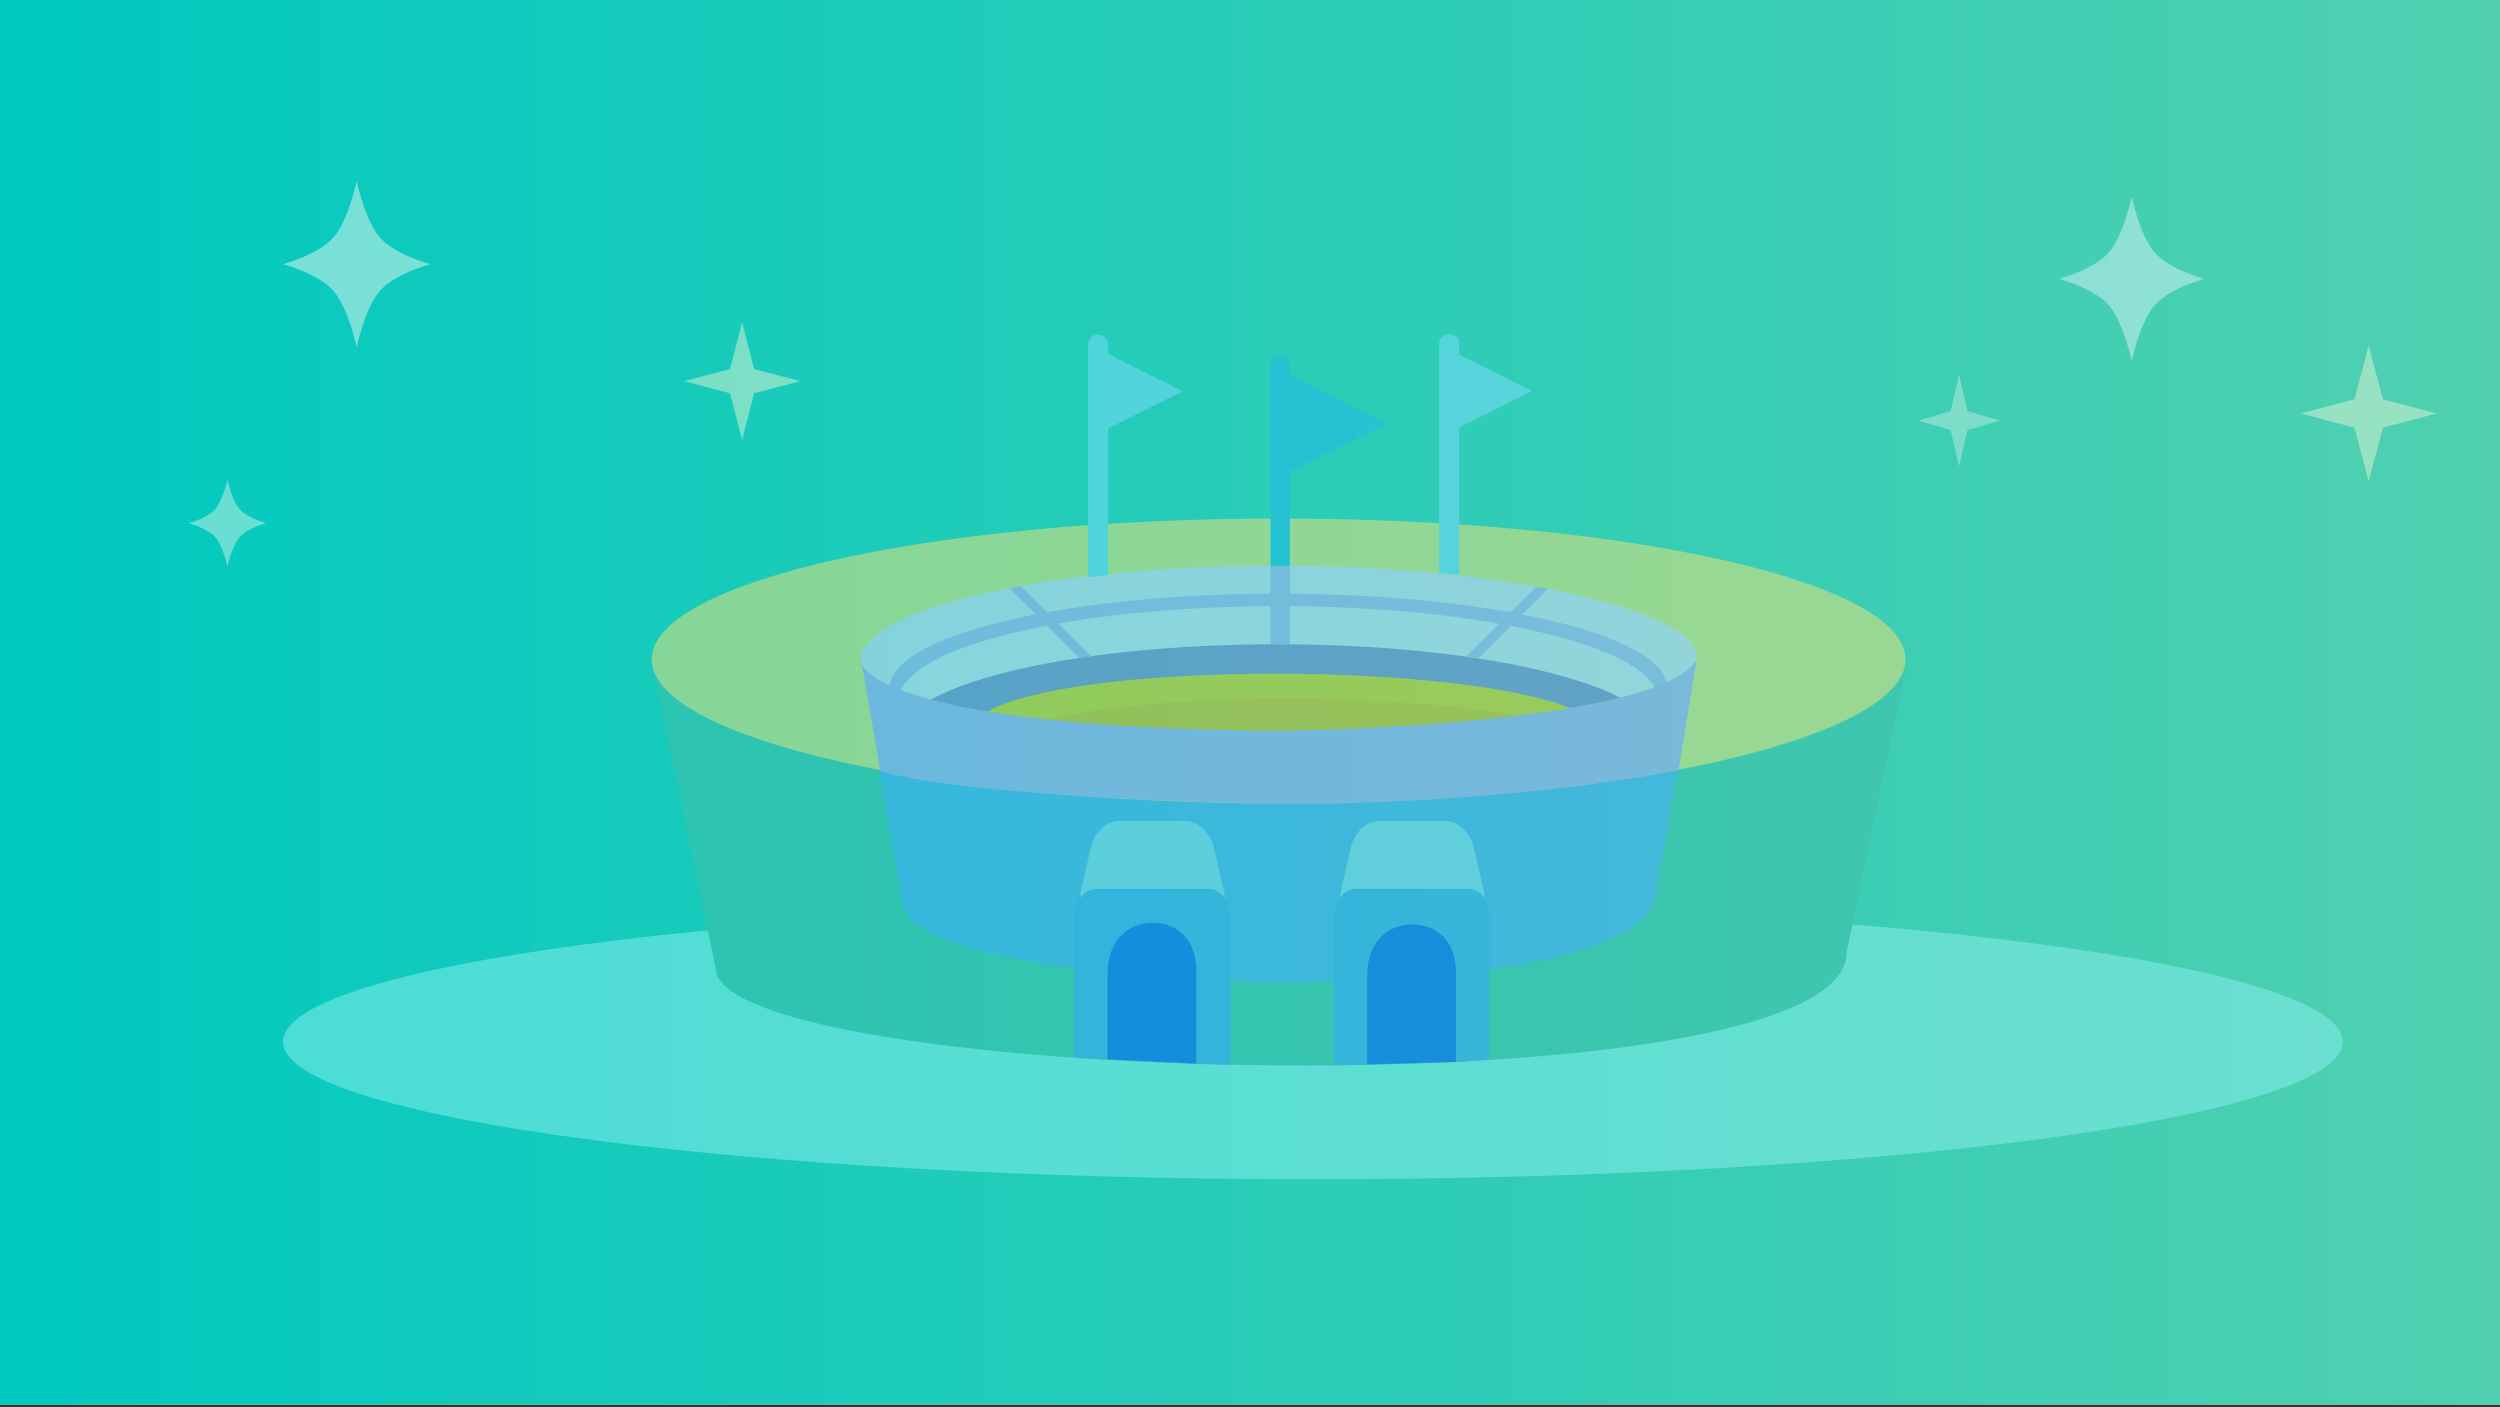 <svg width="318" height="179" viewBox="0 0 318 179" fill="none" xmlns="http://www.w3.org/2000/svg">
  <rect x="0" y="0" width="318" height="179" fill="#333333" stroke="none"/>
  <path d="M318.287 -0.629H-0.652V178.656H318.287V-0.629Z" fill="white"/>
  <path d="M318.167 -0.629H-0.773V178.656H318.167V-0.629Z" fill="url(#paint0_linear_50_4517)"/>
  <g opacity="0.5">
    <path d="M94.395 41L95.919 46.938L101.785 48.48L95.919 50.027L94.395 55.965L92.866 50.027L87 48.48L92.866 46.938L94.395 41Z" fill="#E0F3D1"/>
    <path d="M28.926 61C28.926 61 29.474 63.632 30.498 64.782C31.522 65.932 33.858 66.546 33.858 66.546C33.858 66.546 31.522 67.149 30.498 68.311C29.474 69.473 28.926 72.093 28.926 72.093C28.926 72.093 28.384 69.461 27.36 68.311C26.337 67.161 24 66.546 24 66.546C24 66.546 26.337 65.945 27.36 64.782C28.384 63.62 28.926 61 28.926 61Z" fill="#CEF2E7"/>
    <path d="M45.371 23C45.371 23 46.401 28.023 48.346 30.227C50.291 32.431 54.735 33.599 54.735 33.599C54.735 33.599 50.297 34.768 48.346 36.972C46.395 39.176 45.371 44.199 45.371 44.199C45.371 44.199 44.335 39.176 42.39 36.972C40.444 34.768 36 33.599 36 33.599C36 33.599 40.438 32.431 42.39 30.227C44.341 28.023 45.371 23 45.371 23Z" fill="#E5F6EF"/>
    <path d="M301.297 43.946L303.103 50.787L309.951 52.594L303.103 54.401L301.297 61.242L299.49 54.401L292.643 52.594L299.49 50.787L301.297 43.946Z" fill="#E2F3D5"/>
    <path d="M249.191 47.662L250.263 52.293L254.388 53.497L250.263 54.702L249.191 59.333L248.119 54.702L244 53.497L248.119 52.293L249.191 47.662Z" fill="#BEEBDD"/>
    <path d="M271.155 25C271.155 25 272.173 29.962 274.094 32.142C276.015 34.322 280.393 35.473 280.393 35.473C280.393 35.473 276.015 36.629 274.094 38.803C272.173 40.977 271.155 45.945 271.155 45.945C271.155 45.945 270.131 40.983 268.216 38.803C266.301 36.623 261.911 35.473 261.911 35.473C261.911 35.473 266.295 34.316 268.216 32.142C270.137 29.968 271.155 25 271.155 25Z" fill="#D9F1FA"/>
    <path d="M166.994 150C239.352 150 298 142.162 298 132.5C298 122.838 239.34 115 166.994 115C94.647 115 36 122.829 36 132.5C36 142.171 94.647 150 166.994 150Z" fill="#8DEFEF"/>
    <path d="M162.676 70.243C192.342 70.243 216.361 76.022 216.361 83.049C216.361 90.076 192.342 95.961 162.676 95.961C133.01 95.961 108.991 90.182 108.991 83.049C108.991 75.915 133.01 70.243 162.676 70.243Z" fill="#EEDAFF"/>
    <path d="M162.632 75.517C189.997 75.517 212.069 80.898 212.069 87.439C212.069 93.979 189.89 99.351 162.632 99.351C135.373 99.351 113.203 93.97 113.203 87.439C113.203 80.907 135.276 75.517 162.632 75.517Z" fill="#C0ABFF"/>
    <path d="M162.632 77.102C189.253 77.102 210.901 82.483 210.901 89.014C210.901 95.546 189.253 100.935 162.632 100.935C136.01 100.935 114.363 95.554 114.363 89.014C114.363 82.474 135.913 77.102 162.632 77.102Z" fill="#F0DDFF"/>
    <path d="M162.525 81.951C189.253 81.951 210.803 87.332 210.803 93.864C210.803 100.395 189.147 105.891 162.525 105.891C135.904 105.891 114.256 100.51 114.256 93.864C114.256 87.217 135.807 81.951 162.525 81.951Z" fill="#8F79D5"/>
    <path d="M195.909 89.97C183.235 84.483 142.462 84.058 130.214 89.97C129.763 90.209 129.337 90.49 128.939 90.81C147.109 94.288 177.845 93.863 196.201 90.173C196.227 90.075 196.121 89.97 195.909 89.97Z" fill="#7CC25F"/>
    <path d="M129.824 74.526C129.331 74.649 128.827 74.72 128.32 74.739L137.32 83.721L138.842 83.491L129.824 74.526Z" fill="#C0ABFF"/>
    <path d="M195.546 74.526C196.038 74.649 196.543 74.72 197.05 74.739L188.058 83.721L186.527 83.491L195.546 74.526Z" fill="#C0ABFF"/>
    <path d="M164.074 81.951V71.827H161.605V81.951H164.074Z" fill="#C0ABFF"/>
    <path d="M199.502 89.97C185.448 84.483 140.206 84.058 126.621 89.97C126.138 90.205 125.678 90.486 125.249 90.81C145.418 94.288 179.43 93.863 199.918 90.173C199.801 90.067 199.657 89.997 199.502 89.97Z" fill="#FFC900"/>
    <path d="M201.086 93.129C187.032 87.641 141.79 87.225 128.205 93.129C127.725 93.371 127.267 93.652 126.833 93.969C147.003 97.448 181.014 97.032 201.502 93.341C201.389 93.228 201.244 93.153 201.086 93.129Z" fill="#FFB500"/>
    <path d="M242.381 84.164C242.381 85.217 241.956 87.013 238.478 89.226C210.901 106.625 116.903 105.829 88.803 90.607C84.157 88.076 82.998 85.553 82.998 84.819L91.025 123.078C91.025 138.123 234.885 141.841 234.885 121.176L242.381 85.217V84.164Z" fill="#43BDA7"/>
    <path d="M215.768 84.049C215.662 84.474 215.662 84.686 215.556 84.792C215.396 84.954 215.218 85.097 215.025 85.217C201.927 95.227 119.859 96.183 109.929 85.217C109.736 85.004 109.589 84.754 109.497 84.481C109.406 84.208 109.372 83.919 109.398 83.633L114.788 114.741C114.788 127.078 210.697 130.025 210.697 113.157L215.768 84.579V84.049Z" fill="#4FA4FF"/>
    <path d="M154.401 107.785C153.976 106.015 152.392 104.413 150.808 104.413H142.356C140.772 104.413 139.188 105.891 138.763 107.785L137.497 113.272C137.072 115.166 138.028 116.644 139.506 116.644H153.666C155.251 116.644 156.091 115.166 155.675 113.272L154.401 107.785Z" fill="#94D1FF"/>
    <path d="M153.658 113.06H139.497C137.913 113.06 136.648 114.644 136.648 116.538V134.495L140.976 134.804L152.277 135.336L156.499 135.442V116.565C156.507 114.644 155.242 113.06 153.658 113.06Z" fill="#3F9DFF"/>
    <path d="M146.577 117.379C149.746 117.379 152.18 119.494 152.18 123.574V135.282L140.878 134.751V123.574C140.984 119.6 143.515 117.379 146.577 117.379Z" fill="#004FFF"/>
    <path d="M187.457 107.785C187.032 106.015 185.448 104.413 183.863 104.413H175.411C173.827 104.413 172.243 105.891 171.827 107.785L170.562 113.272C170.137 115.166 171.084 116.644 172.562 116.644H186.722C188.306 116.644 189.147 115.166 188.722 113.272L187.457 107.785Z" fill="#94D1FF"/>
    <path d="M186.696 113.06H172.535C170.951 113.06 169.686 114.644 169.686 116.538V135.522L173.907 135.415L185.209 135.096L189.439 134.778V116.538C189.572 114.644 188.306 113.06 186.696 113.06Z" fill="#3F9DFF"/>
    <path d="M179.615 117.591C182.783 117.591 185.208 119.698 185.208 123.786V135.07L173.907 135.388V123.786C174.039 119.698 176.579 117.591 179.615 117.591Z" fill="#004FFF"/>
    <path d="M162.632 65.959C118.593 65.959 82.891 73.968 82.891 83.88C82.891 93.793 118.593 102.183 162.632 102.183C206.67 102.183 242.381 93.793 242.381 83.88C242.381 73.968 206.679 65.959 162.632 65.959ZM162.632 93.058C132.426 93.058 108.557 89.262 109.531 83.562C110.593 77.367 133.196 71.968 162.632 71.968C192.067 71.968 215.733 77.765 215.866 83.562C215.998 89.359 186.191 93.058 162.632 93.058Z" fill="#F5E274"/>
    <path d="M138.409 73.429V43.728C138.413 43.567 138.45 43.408 138.517 43.261C138.584 43.115 138.68 42.982 138.799 42.873C138.918 42.764 139.057 42.681 139.209 42.627C139.361 42.573 139.522 42.55 139.683 42.559C140.002 42.561 140.309 42.681 140.543 42.898C140.778 43.114 140.922 43.41 140.949 43.728V73.11L138.409 73.429Z" fill="#7DDCFF"/>
    <path d="M140.772 44.94V54.587L150.436 49.763L140.772 44.94Z" fill="#7DDCFF"/>
    <path d="M161.605 72.003V46.338C161.607 46.18 161.641 46.024 161.705 45.879C161.768 45.734 161.86 45.604 161.974 45.495C162.089 45.386 162.224 45.301 162.372 45.245C162.52 45.19 162.677 45.164 162.835 45.17C163.151 45.174 163.453 45.296 163.683 45.512C163.912 45.729 164.052 46.023 164.074 46.338V72.003H161.605Z" fill="#21B7EF"/>
    <path d="M164.012 47.763V59.994L176.403 53.879L164.012 47.763Z" fill="#21B7EF"/>
    <path d="M183.076 72.853V43.576C183.131 43.28 183.289 43.014 183.521 42.821C183.753 42.629 184.044 42.523 184.346 42.523C184.647 42.523 184.939 42.629 185.171 42.821C185.403 43.014 185.56 43.28 185.616 43.576V73.172L183.076 72.853Z" fill="#7DDCFF"/>
    <path d="M185.226 44.94V54.587L194.89 49.719L185.226 44.94Z" fill="#7DDCFF"/>
    <path d="M109.61 84.394C109.61 84.394 110.973 92.43 161.826 92.961C161.826 92.961 209.989 92.607 215.812 83.961L213.494 97.979C213.494 97.979 192.581 102.307 161.95 102.307C161.95 102.307 123.611 101.564 111.991 98.085L109.61 84.394Z" fill="#BCA4FF"/>
  </g>
  <defs>
    <linearGradient id="paint0_linear_50_4517" x1="-0.777" y1="89.021" x2="318.162" y2="89.021" gradientUnits="userSpaceOnUse">
      <stop stop-color="#00C9C0"/>
      <stop offset="1" stop-color="#50D0B0"/>
    </linearGradient>
  </defs>
</svg>
